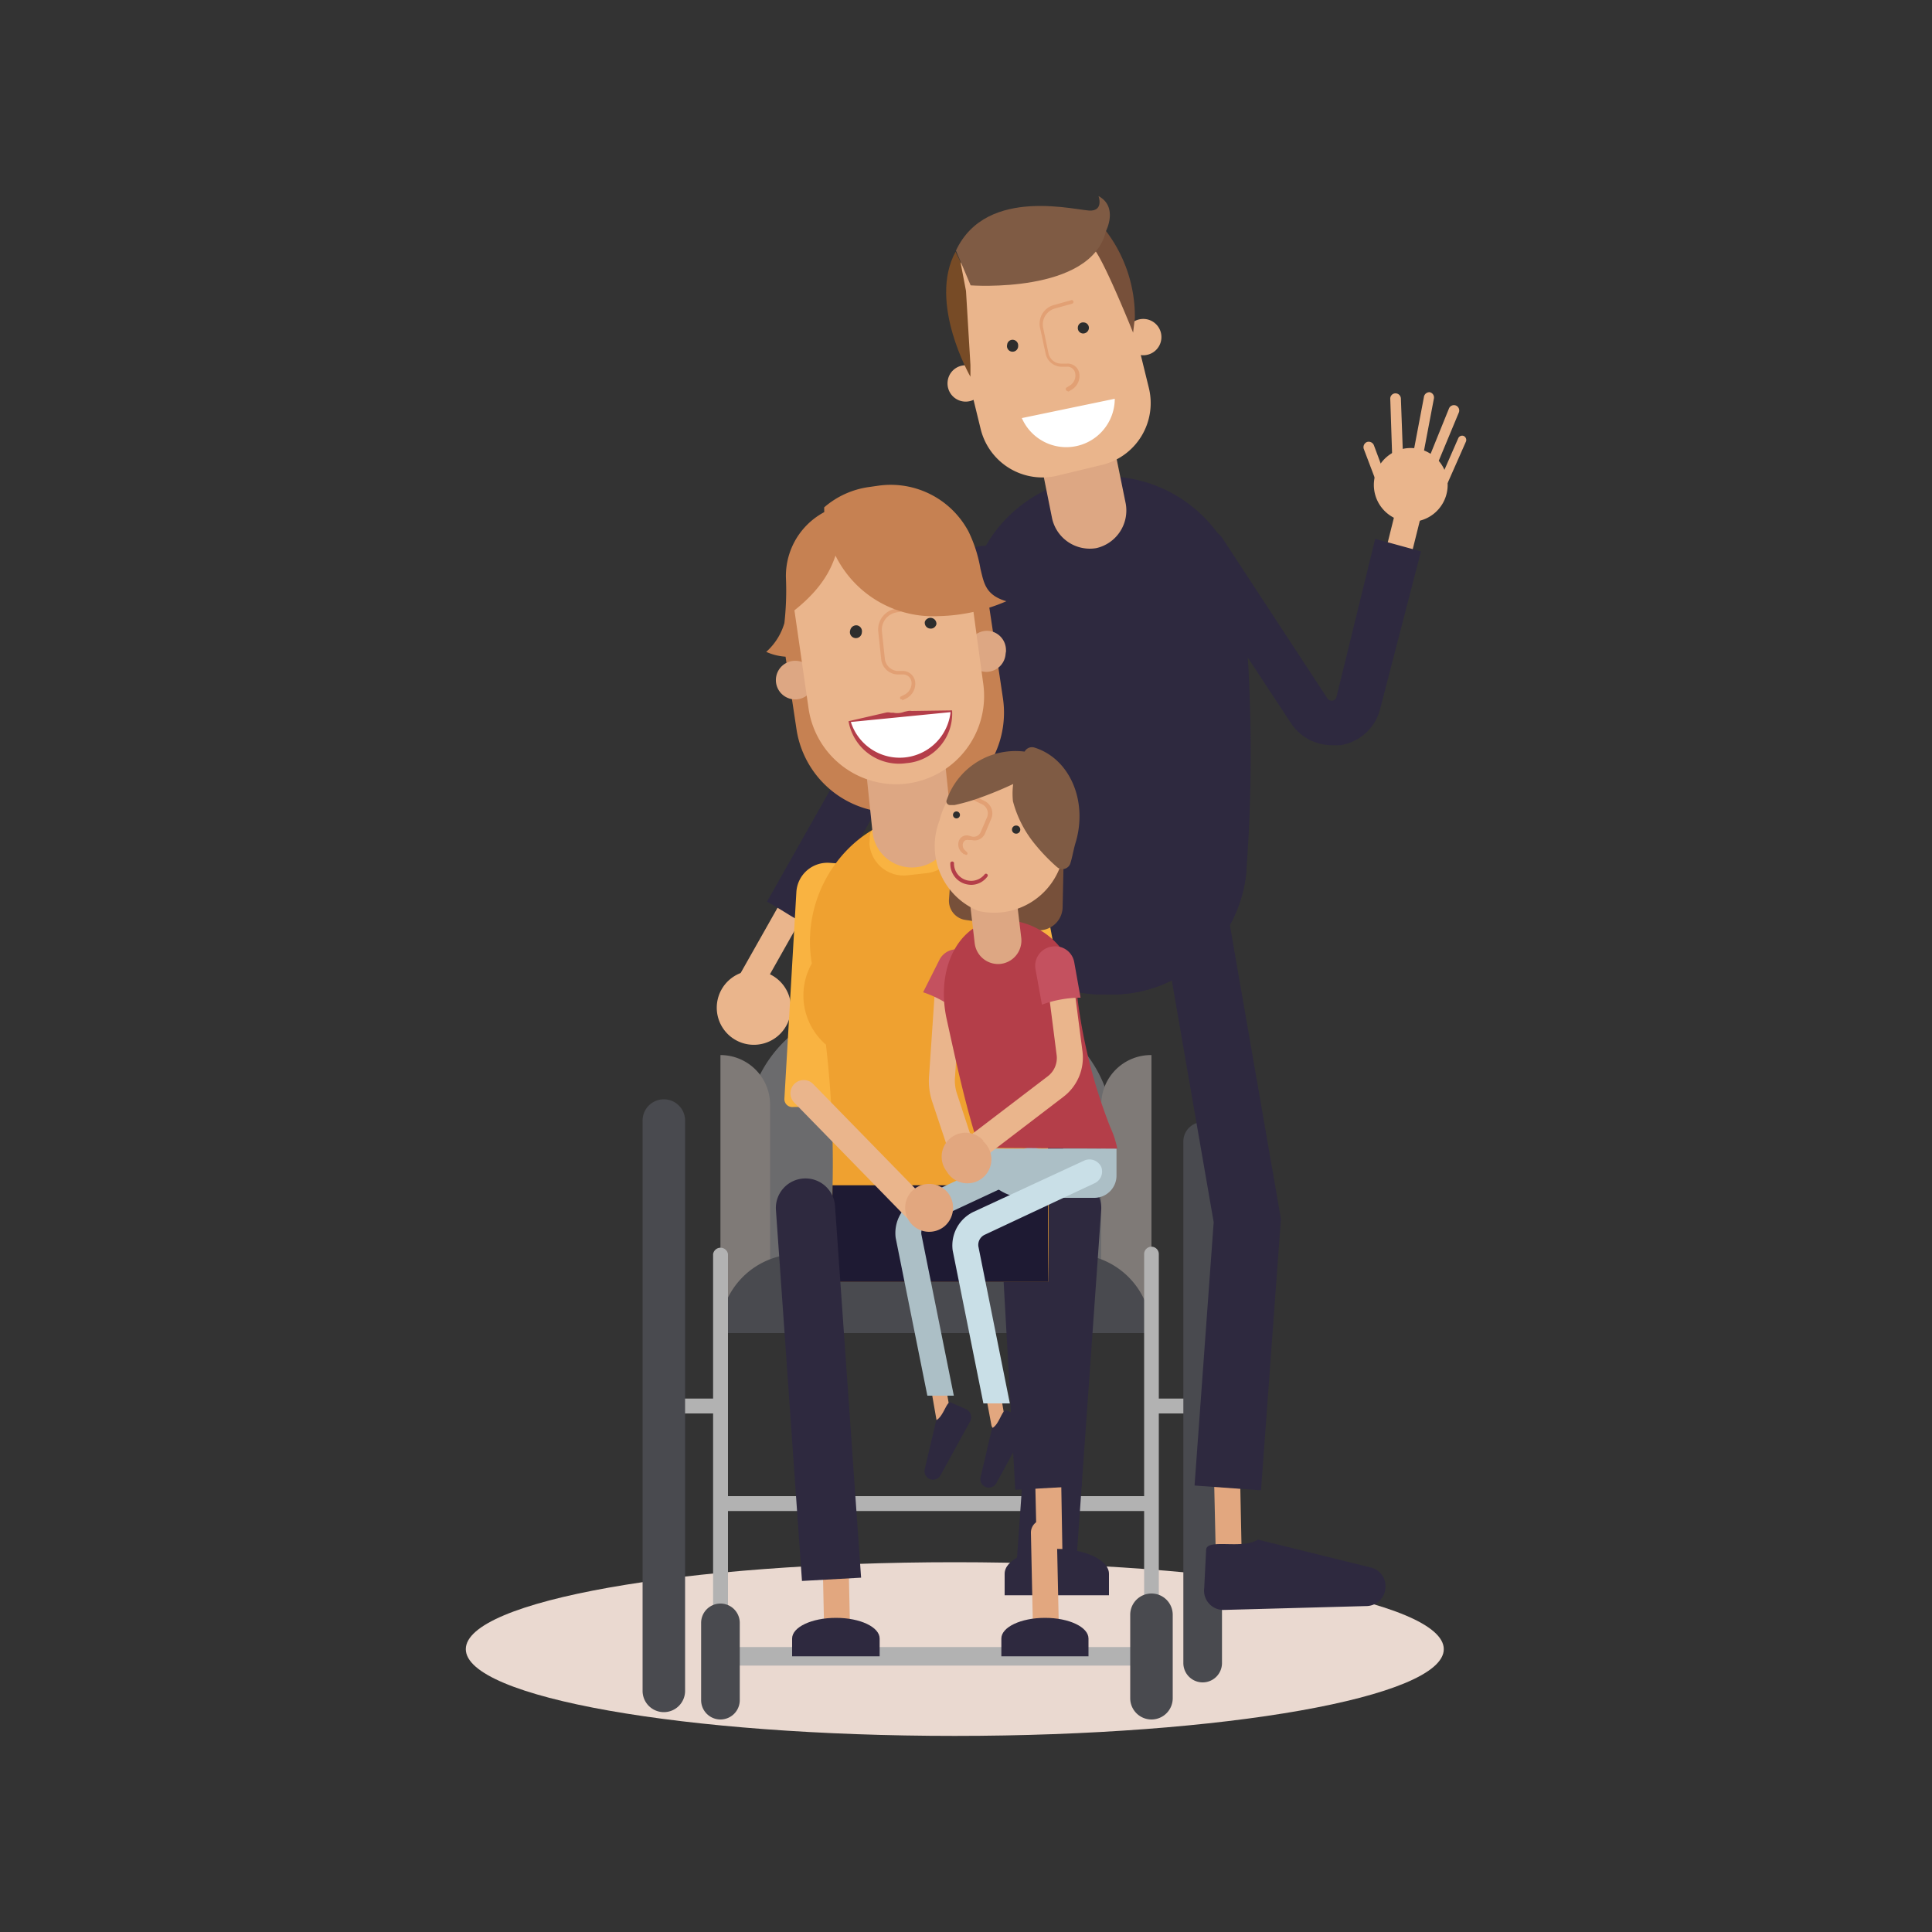 <svg id="Layer_1" data-name="Layer 1" xmlns="http://www.w3.org/2000/svg" viewBox="0 0 100 100"><rect x="0" y="0" width="100" height="100" fill="#333333" stroke="none"/><defs><style>.cls-1{fill:#ead9d0;}.cls-2{fill:#eab58c;}.cls-3{fill:#6b6b6d;}.cls-4{fill:#7f7a77;}.cls-5{fill:#494a4f;}.cls-6{fill:#b2b2b2;}.cls-7{fill:#2e293f;}.cls-8{fill:#e2a77f;}.cls-9{fill:#dda783;}.cls-10{fill:#fff;}.cls-11{fill:#e2a074;}.cls-12{fill:#2d2d2d;}.cls-13{fill:#774b26;}.cls-14{fill:#77503a;}.cls-15{fill:#7f5b44;}.cls-16{fill:#f9b341;}.cls-17{fill:#efa130;}.cls-18{fill:#1e1a33;}.cls-19{fill:#c68152;}.cls-20{fill:#b43e49;}.cls-21{fill:#acbfc6;}.cls-22{fill:#c4515f;}.cls-23{fill:#c9dfe7;}</style></defs><title>iconos-categorias-discapacidad</title><path class="cls-1" d="M74.73,85.36c0-2.49-11.34-4.5-25.31-4.5s-25.31,2-25.31,4.5,11.33,4.49,25.31,4.49S74.73,87.84,74.73,85.36Z"/><rect class="cls-2" x="70.8" y="27.14" width="3.57" height="1.34" transform="translate(28.04 91.52) rotate(-76)"/><path class="cls-3" d="M45.2,52H51a6.62,6.62,0,0,1,6.62,6.62V66a0,0,0,0,1,0,0h-19a0,0,0,0,1,0,0V58.67A6.62,6.62,0,0,1,45.2,52Z"/><path class="cls-4" d="M37.29,54.61h0V68.44h2.57V57.18A2.57,2.57,0,0,0,37.29,54.61Z"/><path class="cls-4" d="M59.6,54.61h0V68.44H57V57.18A2.57,2.57,0,0,1,59.6,54.61Z"/><path class="cls-5" d="M55.54,64.91H41.31A4.05,4.05,0,0,0,37.26,69H59.6A4.06,4.06,0,0,0,55.54,64.91Z"/><path class="cls-6" d="M37.29,88.21a.38.38,0,0,1-.38-.39V64.91a.39.39,0,0,1,.77,0V87.82A.38.38,0,0,1,37.29,88.21Z"/><path class="cls-6" d="M59.6,88.21a.38.38,0,0,1-.38-.39V64.91a.38.38,0,1,1,.76,0V87.82A.38.38,0,0,1,59.6,88.21Z"/><path class="cls-6" d="M37.1,73.16H34.36a.39.39,0,0,1,0-.77H37.1a.39.39,0,1,1,0,.77Z"/><path class="cls-6" d="M62.34,73.16H59.6a.39.39,0,0,1,0-.77h2.74a.39.39,0,1,1,0,.77Z"/><path class="cls-6" d="M59,86.21H37.29a.48.48,0,0,1-.48-.48.49.49,0,0,1,.48-.48H59a.49.49,0,0,1,.48.48A.48.48,0,0,1,59,86.21Z"/><path class="cls-5" d="M34.36,88.62h0a1.1,1.1,0,0,1-1.1-1.1V58a1.1,1.1,0,0,1,1.1-1.1h0a1.1,1.1,0,0,1,1.1,1.1V87.52A1.1,1.1,0,0,1,34.36,88.62Z"/><path class="cls-5" d="M37.29,89h0a1,1,0,0,1-1-1V84a1,1,0,0,1,1-1h0a1,1,0,0,1,1,1V88A1,1,0,0,1,37.29,89Z"/><path class="cls-5" d="M62.25,87.08h0a1,1,0,0,1-1-1v-27a1,1,0,0,1,1-1h0a1,1,0,0,1,1,1v27A1,1,0,0,1,62.25,87.08Z"/><path class="cls-5" d="M59.6,89h0a1.1,1.1,0,0,1-1.1-1.1V83.58a1.1,1.1,0,0,1,1.1-1.1h0a1.1,1.1,0,0,1,1.1,1.1v4.31A1.1,1.1,0,0,1,59.6,89Z"/><path class="cls-6" d="M59.6,78.21H37.29a.39.39,0,0,1,0-.77H59.6a.39.39,0,0,1,0,.77Z"/><path class="cls-7" d="M55.64,81.83l-3.07-.21,1.36-19.24A1.53,1.53,0,0,1,55.57,61h0A1.53,1.53,0,0,1,57,62.6Z"/><path class="cls-8" d="M63.61,81.6a.66.66,0,0,1-.67-.66l-.12-5.29a.68.68,0,0,1,1.35,0l.11,5.29a.67.67,0,0,1-.66.69Z"/><path class="cls-8" d="M54.35,81.6a.66.66,0,0,1-.67-.66l-.12-5.29a.68.68,0,0,1,1.35,0L55,80.91a.67.67,0,0,1-.66.69Z"/><path class="cls-7" d="M57.4,82.57V81.46c0-.71-1.22-1.29-2.72-1.29S52,80.75,52,81.46v1.11Z"/><path class="cls-2" d="M58.24,17.35a.94.94,0,1,0,1-.84A.94.94,0,0,0,58.24,17.35Z"/><path class="cls-2" d="M49.05,19.74a.94.94,0,1,0,1-.83A.93.93,0,0,0,49.05,19.74Z"/><path class="cls-7" d="M56.77,51.47l.48,0a7,7,0,0,0,7.26-6.36,83.07,83.07,0,0,0-.15-14A7.15,7.15,0,0,0,57,24.66h0a7.18,7.18,0,0,0-6.91,7.77,85.45,85.45,0,0,1,.05,11.65A7,7,0,0,0,56.77,51.47Z"/><path class="cls-7" d="M50.12,44.54a7,7,0,0,0,6.65,6.93l.48,0a7,7,0,0,0,7.26-6.36c0-.2,0-.39,0-.59Z"/><path class="cls-9" d="M53.67,22.92l3.8-.77.8,3.93a2,2,0,0,1-1.52,2.29h0a2,2,0,0,1-2.29-1.52Z"/><path class="cls-2" d="M54.73,24.62l2.32-.56a3.29,3.29,0,0,0,2.41-4L58.1,14.52a4.48,4.48,0,0,0-5.41-3.29h0a4.49,4.49,0,0,0-3.29,5.42l1.36,5.56A3.29,3.29,0,0,0,54.73,24.62Z"/><path class="cls-2" d="M40.93,52.35a1.92,1.92,0,1,1-1.7-2.1A1.92,1.92,0,0,1,40.93,52.35Z"/><path class="cls-10" d="M57.7,20.64a2.51,2.51,0,0,1-4.81,1Z"/><path class="cls-11" d="M55.27,20.25a.1.1,0,0,1-.08-.05.09.09,0,0,1,0-.13l.16-.1a.61.61,0,0,0,.3-.66.41.41,0,0,0-.42-.33H55a.85.85,0,0,1-.88-.68L53.84,17a1,1,0,0,1,.74-1.22l.86-.24a.09.09,0,0,1,.12.06.1.1,0,0,1-.07.12l-.86.24A.86.86,0,0,0,54,17l.27,1.29a.67.67,0,0,0,.68.53h.29a.61.61,0,0,1,.62.48.83.83,0,0,1-.39.87l-.17.1Z"/><path class="cls-12" d="M56.36,17a.3.3,0,0,1-.32.26.28.28,0,0,1-.25-.32.27.27,0,0,1,.31-.25A.28.28,0,0,1,56.36,17Z"/><path class="cls-12" d="M52.7,17.9a.29.29,0,1,1-.57-.06.28.28,0,0,1,.32-.25A.29.29,0,0,1,52.7,17.9Z"/><path class="cls-13" d="M49.71,13.54,50,15.06l.23,3.84,0,.6s-2.21-3.83-.77-6.47Z"/><path class="cls-14" d="M57.21,11.91a7.31,7.31,0,0,1,1.53,4.55l-.09.76S57,13.1,56.52,12.78Z"/><path class="cls-15" d="M50.24,14.77s6.22.46,7-2.8c0,0,.66-1.26-.38-1.82,0,0,.26.71-.38.75s-5.41-1.33-7,2.07Z"/><polygon class="cls-7" points="65.27 77.14 61.83 76.89 62.82 63.26 60.23 48.31 63.63 47.72 66.3 63.09 65.27 77.14"/><rect class="cls-7" x="51.73" y="48" width="3.46" height="29.04" transform="translate(-3.4 3.08) rotate(-3.2)"/><polygon class="cls-2" points="39.06 51.83 37.88 51.17 44.55 39.37 50.34 29.21 51.5 29.88 45.72 40.03 39.06 51.83"/><path class="cls-7" d="M51.56,28.42a1.29,1.29,0,0,0-1.76.49L44,39.06l-4.3,7.61c.63.35,1.16.7,1.36.81l.87.51,4.32-7.65,5.79-10.15A1.31,1.31,0,0,0,51.56,28.42Z"/><path class="cls-7" d="M62.43,80.2l-.1,2a1,1,0,0,0,1,1.13l7.37-.2a1,1,0,0,0,1-.85h0a1,1,0,0,0-.81-1.16l-5.78-1.43C64.31,80.21,62.5,79.62,62.43,80.2Z"/><path class="cls-16" d="M43.68,56.43l.67-11.67-1.42-.1a1.61,1.61,0,0,0-1.71,1.51l-.62,10.7a.41.41,0,0,0,.44.43,6.33,6.33,0,0,1,1.37.1A1.07,1.07,0,0,0,43.68,56.43Z"/><path class="cls-16" d="M55.71,55.2l-1.78-9.51a1.6,1.6,0,0,0-1.88-1.29l-1.4.26,2,10.65A4.33,4.33,0,0,1,55.71,55.2Z"/><path class="cls-8" d="M43.33,85.15a.67.67,0,0,1-.67-.66l-.11-5.15a.67.67,0,0,1,1.34,0L44,84.46a.66.66,0,0,1-.66.68Z"/><path class="cls-17" d="M42.75,54.07a53,53,0,0,1,0,12.27H54.25c.08-3.8,0-9-.23-13.29a3.38,3.38,0,0,0-.42-4.81c-.68-3.53-3.22-6.11-6.07-6h0c-3.19.11-6.19,3.64-5.51,7.63a3.36,3.36,0,0,0,.73,4.2Z"/><path class="cls-18" d="M43.09,61.35a39.31,39.31,0,0,1-.35,5H54.25c0-1.49,0-3.2,0-5Z"/><path class="cls-19" d="M51.55,33.71h.54c-.23-.21-.44-.43-.64-.65l-.32-2.12a2.1,2.1,0,0,1-.86-.62l-.31.05,0-.28c-.36-2.51-2.63-4-5.16-4a3.74,3.74,0,0,0-4.12,3.83,15.09,15.09,0,0,1-.08,2.33,3.19,3.19,0,0,1-.94,1.49,2.87,2.87,0,0,0,1,.25l.57,3.78A5.07,5.07,0,0,0,47,42l.65-.1a5.07,5.07,0,0,0,4.26-5.77Z"/><path class="cls-9" d="M50.11,33.44a1,1,0,1,0,1.94.4,1,1,0,0,0-.77-1.17A1,1,0,0,0,50.11,33.44Z"/><path class="cls-16" d="M45,43.67a1.78,1.78,0,0,0,1.93,1.64L48,45.19a1.82,1.82,0,0,0,1.57-2l0-.33a.59.59,0,0,0-.41-.52,4.37,4.37,0,0,0-1.57-.23h0a4.86,4.86,0,0,0-2.27.7.61.61,0,0,0-.3.58Z"/><path class="cls-9" d="M40.18,35a1,1,0,1,0,1.17-.78A1,1,0,0,0,40.18,35Z"/><path class="cls-9" d="M44.72,38.84l4.09-.42.44,4.22a2.05,2.05,0,0,1-1.84,2.25h0a2.05,2.05,0,0,1-2.25-1.83Z"/><path class="cls-2" d="M47,40.55h0a4.57,4.57,0,0,0,3.89-5.18L50.2,30.3A4.58,4.58,0,0,0,45,26.42h0c-2.5.36-.4,2.41-3.88,5.17l.73,5.07A4.58,4.58,0,0,0,47,40.55Z"/><path class="cls-20" d="M49.28,36.77a2.57,2.57,0,0,1-2.36,2.73,2.65,2.65,0,0,1-3-2.17l1.91-.44a.53.53,0,0,1,.28,0l.13,0a1,1,0,0,0,.57-.05L47,36.8a.63.63,0,0,1,.19,0Z"/><path class="cls-10" d="M49.2,36.86a2.65,2.65,0,0,1-5.16.51Z"/><path class="cls-11" d="M46.7,36.19a.11.11,0,0,1-.09,0,.1.1,0,0,1,0-.13l.18-.09a.67.67,0,0,0,.39-.67.44.44,0,0,0-.42-.39l-.31,0a.88.88,0,0,1-.84-.8l-.15-1.4a1.09,1.09,0,0,1,.9-1.2l.93-.16a.09.09,0,0,1,.11.07c0,.06,0,.11-.08.11l-.93.17a.91.91,0,0,0-.74,1l.15,1.4a.71.71,0,0,0,.66.63h.31a.65.65,0,0,1,.6.57.86.86,0,0,1-.5.87l-.18.08Z"/><path class="cls-12" d="M48.47,32.3a.3.3,0,0,1-.36.23.3.3,0,0,1-.24-.35.31.31,0,0,1,.6.12Z"/><path class="cls-12" d="M44.61,32.73a.31.31,0,1,1-.6-.12.32.32,0,0,1,.36-.24A.31.31,0,0,1,44.61,32.73Z"/><path class="cls-19" d="M50.75,29.45a7.22,7.22,0,0,0-.61-1.92,4.56,4.56,0,0,0-4.68-2.39l-.49.07a4.47,4.47,0,0,0-2.31,1.05h0a5.64,5.64,0,0,0,5.93,5.63,9.3,9.3,0,0,0,3.5-.77C51,30.8,50.93,30.17,50.75,29.45Z"/><path class="cls-8" d="M54.14,85.15a.68.68,0,0,1-.67-.66l-.11-5.15a.67.67,0,0,1,.66-.68h0a.68.68,0,0,1,.68.66l.11,5.14a.67.67,0,0,1-.66.68Z"/><path class="cls-7" d="M56.34,85.73v-.92c0-.59-1-1.07-2.25-1.07s-2.26.48-2.26,1.07v.92Z"/><path class="cls-7" d="M41.51,81.83,40.16,62.6A1.53,1.53,0,0,1,41.58,61h0a1.53,1.53,0,0,1,1.64,1.42l1.35,19.24Z"/><path class="cls-7" d="M45.53,85.73v-.92c0-.59-1-1.07-2.26-1.07S41,84.22,41,84.81v.92Z"/><path class="cls-14" d="M49.36,43.14l-.24,3.41A1,1,0,0,0,50,47.62l3.61.52A1.22,1.22,0,0,0,55,47l.08-3.64S50.73,41.92,49.36,43.14Z"/><path class="cls-2" d="M49.26,60.05l-1-3a3.41,3.41,0,0,1-.17-1.38l.31-4.55,1.34.1-.31,4.54a2.13,2.13,0,0,0,.11.87l1,3.05Z"/><path class="cls-8" d="M51.69,74.06a.38.38,0,0,1-.38-.32L51,72.08a.37.37,0,0,1,.31-.44.39.39,0,0,1,.45.31l.28,1.66a.39.39,0,0,1-.31.45Z"/><path class="cls-8" d="M48.85,73.8a.4.4,0,0,1-.38-.32l-.29-1.66a.4.4,0,0,1,.32-.45.37.37,0,0,1,.44.31l.29,1.67a.37.37,0,0,1-.31.44Z"/><path class="cls-21" d="M54,59.75a.68.68,0,0,0-.9-.32l-5.65,2.64a1.94,1.94,0,0,0-1.09,2L48,72.24h1.37l-1.68-8.35a.58.58,0,0,1,.33-.6l5.65-2.64A.68.68,0,0,0,54,59.75Z"/><path class="cls-21" d="M57.79,59.45H50.58A2.52,2.52,0,0,0,53.1,62h3.54a1.15,1.15,0,0,0,1.15-1.15Z"/><path class="cls-22" d="M47.78,51.36a5.51,5.51,0,0,1,1.8,1l.88-1.67A1,1,0,0,0,50,49.26h0a1,1,0,0,0-1.38.43Z"/><path class="cls-20" d="M50.68,59.41C50,57.34,49.52,55.12,49,52.75s.39-4.54,2.15-5.06h0a3.83,3.83,0,0,1,4.57,3.54,27.46,27.46,0,0,0,1.75,7.12,4.87,4.87,0,0,1,.36,1.1Z"/><path class="cls-9" d="M52.56,46.05l-2.4.29.29,2.48a1.22,1.22,0,0,0,1.35,1.07h0a1.22,1.22,0,0,0,1.06-1.35Z"/><path class="cls-2" d="M50.53,60.22l-.81-1.07,4.51-3.44a1.19,1.19,0,0,0,.46-1.11l-.51-4,1.33-.17.52,4a2.55,2.55,0,0,1-1,2.35Z"/><path class="cls-22" d="M53.93,52a5.9,5.9,0,0,1,2-.36l-.33-1.85A1,1,0,0,0,54.42,49h0a1,1,0,0,0-.82,1.18Z"/><path class="cls-8" d="M50.86,59.05A1.24,1.24,0,1,1,49,60.63a1.24,1.24,0,0,1,1.91-1.58Z"/><path class="cls-2" d="M48.64,42.44a3.63,3.63,0,0,0,2,4.71A3.64,3.64,0,0,0,55,44.44a3.63,3.63,0,0,0-2-4.71A3.64,3.64,0,0,0,48.64,42.44Z"/><path class="cls-15" d="M52.86,39.28a3.81,3.81,0,0,0-.43,2.19,5.82,5.82,0,0,0,1,2.05,9.7,9.7,0,0,0,1.27,1.35.43.43,0,0,0,.7-.18c.1-.31.15-.64.25-1,.69-2.18-.26-4.43-2.12-5h0a.43.43,0,0,0-.54.35C52.92,39.11,52.89,39.19,52.86,39.28Z"/><path class="cls-23" d="M57,60.4a.67.67,0,0,0-.9-.32L50.4,62.72a1.93,1.93,0,0,0-1.09,2l1.59,7.92h1.37l-1.63-8.13a.58.58,0,0,1,.33-.6l5.65-2.65A.67.67,0,0,0,57,60.4Z"/><path class="cls-7" d="M52.1,73l.77.34a.45.45,0,0,1,.23.63l-1.53,2.8a.45.45,0,0,1-.52.21h0a.45.45,0,0,1-.29-.55l.59-2.51C51.73,73.74,51.86,72.93,52.1,73Z"/><path class="cls-7" d="M49.21,72.59l.77.34a.46.46,0,0,1,.24.63l-1.54,2.8a.45.45,0,0,1-.52.21h0a.45.45,0,0,1-.29-.55l.59-2.51C48.84,73.31,49,72.5,49.21,72.59Z"/><path class="cls-12" d="M49.68,42.13A.18.18,0,1,1,49.5,42,.18.18,0,0,1,49.68,42.13Z"/><path class="cls-12" d="M52.81,42.94a.21.21,0,0,1-.22.21.21.21,0,0,1,0-.42A.21.21,0,0,1,52.81,42.94Z"/><path class="cls-20" d="M50.27,45.8a1.27,1.27,0,0,1-.38-.07,1.08,1.08,0,0,1-.7-1.07.1.1,0,0,1,.19,0,.89.89,0,0,0,1.59.59.09.09,0,0,1,.13,0,.09.09,0,0,1,0,.13A1.05,1.05,0,0,1,50.27,45.8Z"/><path class="cls-11" d="M49.94,44.21a.07.07,0,0,1-.06,0l-.09-.08a.56.56,0,0,1-.15-.63.43.43,0,0,1,.49-.25l.18.05a.39.39,0,0,0,.45-.23l.33-.77a.52.52,0,0,0-.24-.66l-.51-.25a.11.11,0,0,1,0-.13.1.1,0,0,1,.13-.05l.51.26a.71.71,0,0,1,.33.9l-.33.78a.58.58,0,0,1-.68.33l-.18,0a.22.22,0,0,0-.26.13.35.35,0,0,0,.1.41l.09.09a.09.09,0,0,1,0,.13A.08.08,0,0,1,49.94,44.21Z"/><path class="cls-15" d="M50.78,41.27a19.88,19.88,0,0,0,3.63-1.75,3,3,0,0,0-1-.55A3.77,3.77,0,0,0,49,41.41a.19.19,0,0,0,.19.26h.21A10.19,10.19,0,0,0,50.78,41.27Z"/><path class="cls-2" d="M47.37,63.19a.69.69,0,0,1-.48-.2L41.1,57.06a.67.67,0,1,1,1-.94l5.79,5.93a.67.67,0,0,1,0,1A.66.66,0,0,1,47.37,63.19Z"/><path class="cls-8" d="M49.05,61.72a1.26,1.26,0,0,1-.16,1.75,1.24,1.24,0,1,1-1.59-1.91A1.26,1.26,0,0,1,49.05,61.72Z"/><path class="cls-7" d="M71.18,27.89l-2,8.17a.26.26,0,0,1-.48.08l-5.42-8.27a1.15,1.15,0,1,0-1.93,1.26L66.8,37.4a2.53,2.53,0,0,0,2.14,1.17,3.42,3.42,0,0,0,.45,0,2.53,2.53,0,0,0,2.06-1.93l2.1-8.1Z"/><path class="cls-2" d="M74.92,25.3a1.91,1.91,0,1,1-1.7-2.1A1.91,1.91,0,0,1,74.92,25.3Z"/><path class="cls-2" d="M72.56,23.7h-.43s-.06,0-.07-.05l-.1-3a.27.27,0,0,1,.26-.29h0a.28.28,0,0,1,.29.27l.11,3A.07.07,0,0,1,72.56,23.7Z"/><path class="cls-2" d="M73.55,23.71l-.42-.08s-.06,0,0-.07l.57-3A.29.29,0,0,1,74,20.3h0a.28.28,0,0,1,.22.32l-.57,3S73.58,23.71,73.55,23.71Z"/><path class="cls-2" d="M74.29,24.12l-.4-.16a.06.06,0,0,1,0-.08L75,21.14a.28.28,0,0,1,.36-.15h0a.28.28,0,0,1,.15.36l-1.14,2.74A.06.06,0,0,1,74.29,24.12Z"/><path class="cls-2" d="M74.93,25l-.39-.17.94-2.15a.22.22,0,0,1,.29-.11h0a.23.23,0,0,1,.11.28Z"/><path class="cls-2" d="M71.73,24.7l-.51.2-.63-1.66a.29.29,0,0,1,.16-.36h0a.29.29,0,0,1,.36.16Z"/></svg>